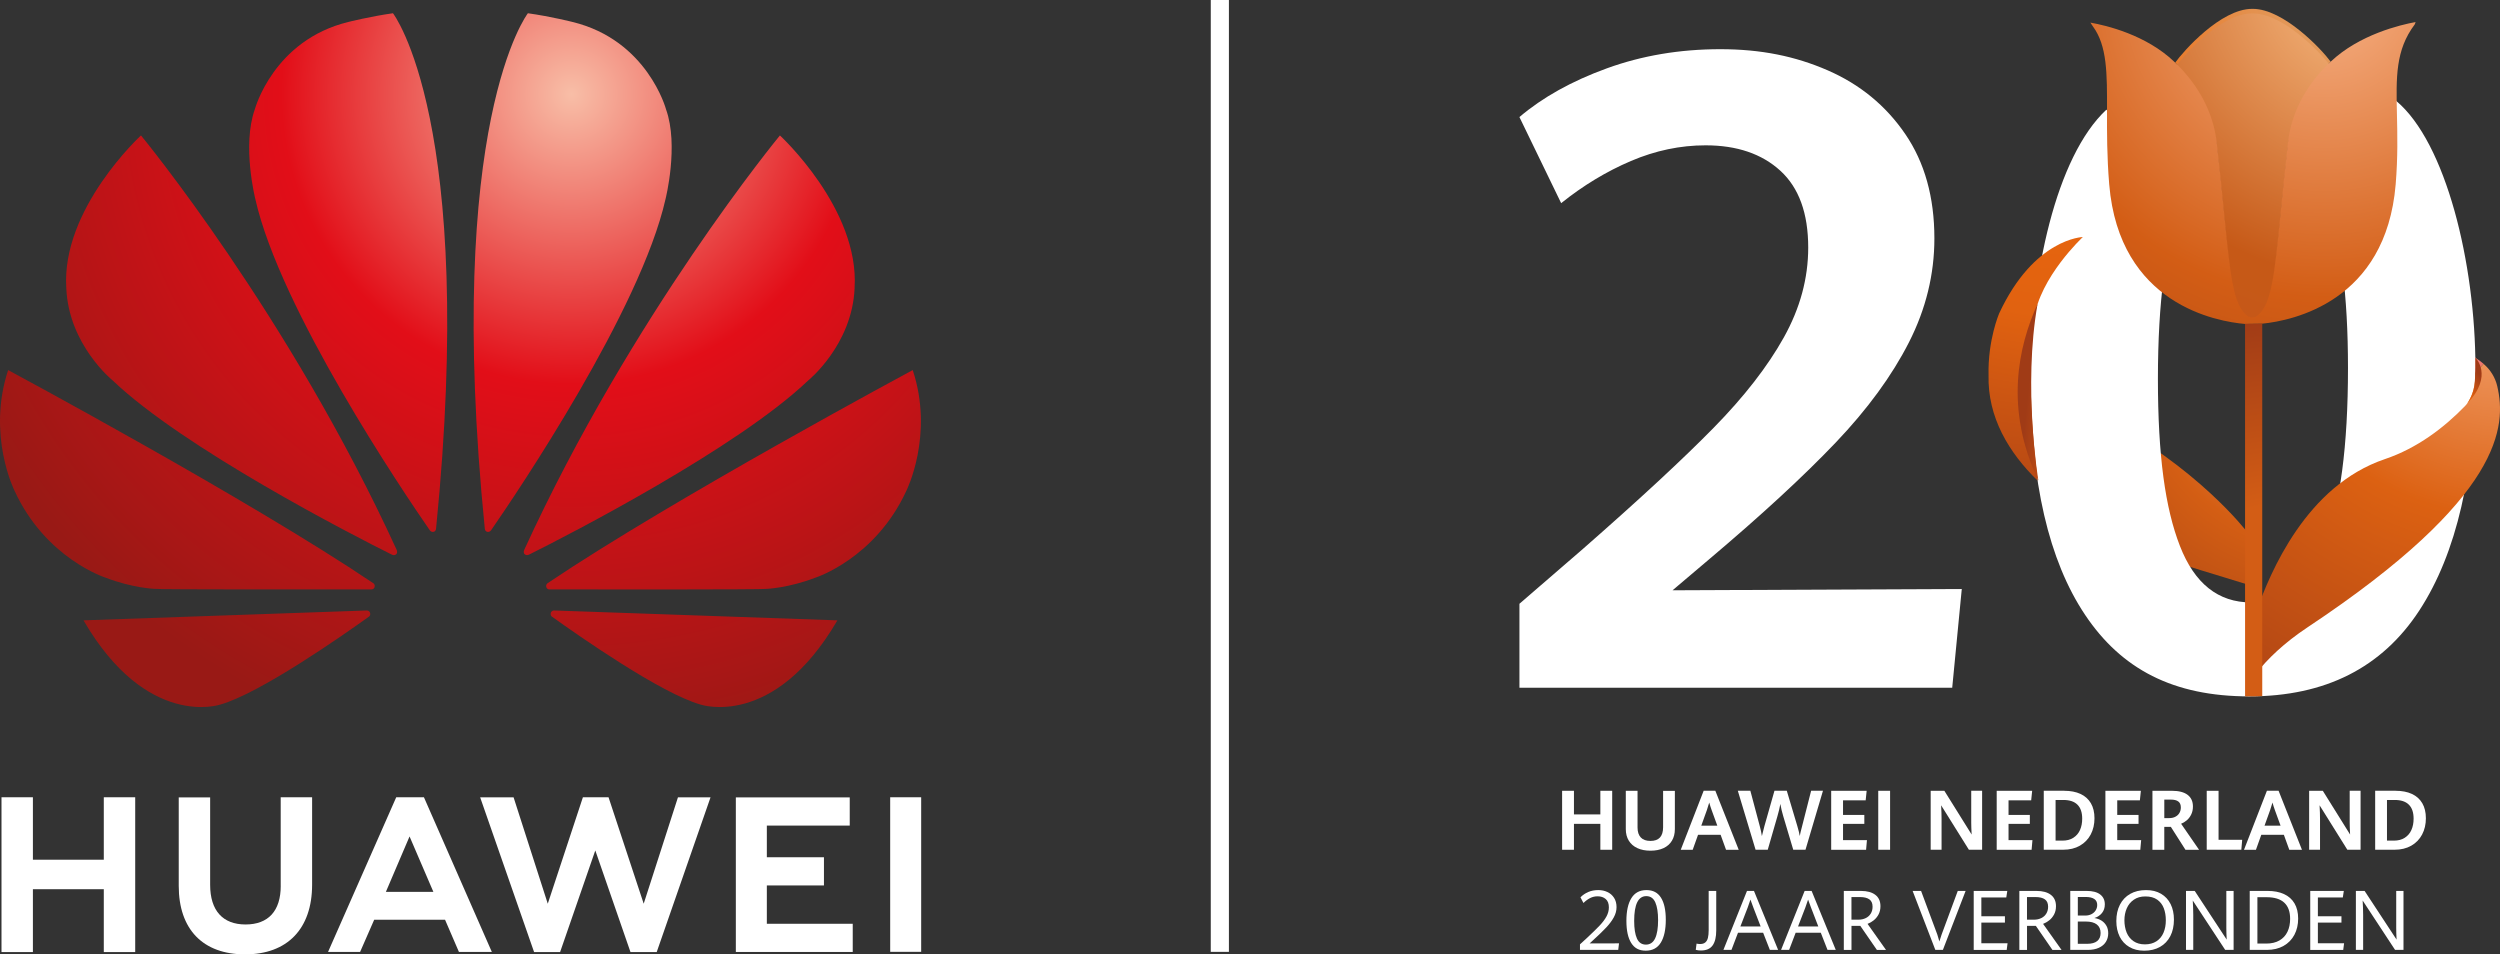 <?xml version="1.0" encoding="UTF-8"?><svg id="a" xmlns="http://www.w3.org/2000/svg" width="3403.49" height="1299.28" xmlns:xlink="http://www.w3.org/1999/xlink" viewBox="0 0 3403.49 1299.28"><rect x="0" y="0" width="3403.49" height="1299.28" fill="#333333" stroke="none"/><defs><radialGradient id="b" cx="1095.45" cy="939.57" fx="1095.45" fy="939.57" r="260.27" gradientTransform="translate(-3088.93 3444.79) scale(3.53 -3.53)" gradientUnits="userSpaceOnUse"><stop offset="0" stop-color="#f8bea7"/><stop offset=".43" stop-color="#e20e18"/><stop offset="1" stop-color="#991915"/></radialGradient><radialGradient id="c" cx="1771.03" cy="836.3" fx="1771.03" fy="836.3" r="162.96" gradientTransform="translate(-3088.93 3444.79) scale(3.53 -3.53)" gradientUnits="userSpaceOnUse"><stop offset="0" stop-color="#f7b287"/><stop offset=".43" stop-color="#d45e14"/><stop offset="1" stop-color="#8e3514"/></radialGradient><radialGradient id="d" cx="1840.58" cy="874.41" fx="1840.58" fy="874.41" r="226.31" gradientTransform="translate(-3088.93 3444.79) scale(3.53 -3.53)" gradientUnits="userSpaceOnUse"><stop offset="0" stop-color="#f8bea7"/><stop offset=".43" stop-color="#e20e18"/><stop offset="1" stop-color="#991915"/></radialGradient><radialGradient id="e" cx="1789.17" cy="986.28" fx="1789.17" fy="986.28" r="271.68" gradientTransform="translate(-3088.93 3444.79) scale(3.53 -3.53)" gradientUnits="userSpaceOnUse"><stop offset="0" stop-color="#deae7b"/><stop offset=".43" stop-color="#ec670d"/><stop offset="1" stop-color="#a03b16"/></radialGradient><radialGradient id="f" cx="1789.17" cy="984.53" fx="1789.17" fy="984.53" r="271.68" gradientTransform="translate(-3088.93 3444.79) scale(3.53 -3.53)" gradientUnits="userSpaceOnUse"><stop offset="0" stop-color="#fac28b"/><stop offset=".43" stop-color="#c65917"/><stop offset="1" stop-color="#c3541d"/></radialGradient><radialGradient id="g" cx="1771.32" cy="979.34" fx="1771.32" fy="979.34" r="274.87" gradientTransform="translate(-3088.93 3444.79) scale(3.53 -3.53)" gradientUnits="userSpaceOnUse"><stop offset="0" stop-color="#f7b287"/><stop offset=".43" stop-color="#d35d15"/><stop offset="1" stop-color="#853312"/></radialGradient><radialGradient id="h" cx="1666.13" cy="931.77" fx="1666.13" fy="931.77" r="178.82" gradientTransform="translate(-3088.93 3444.79) scale(3.53 -3.53)" gradientUnits="userSpaceOnUse"><stop offset="0" stop-color="#ec670d"/><stop offset=".43" stop-color="#e16210"/><stop offset="1" stop-color="#a03b16"/></radialGradient><radialGradient id="i" cx="1840.58" cy="874.41" fx="1840.58" fy="874.41" r="226.31" gradientTransform="translate(-3088.93 3444.79) scale(3.53 -3.53)" gradientUnits="userSpaceOnUse"><stop offset="0" stop-color="#f7b287"/><stop offset=".43" stop-color="#dc6112"/><stop offset="1" stop-color="#a03b16"/></radialGradient><radialGradient id="j" cx="1757.48" cy="726.49" fx="1757.48" fy="726.49" r="127.8" gradientTransform="translate(-3088.93 3444.79) scale(3.53 -3.53)" gradientUnits="userSpaceOnUse"><stop offset=".43" stop-color="#d35d15"/><stop offset="1" stop-color="#a03b16"/></radialGradient><linearGradient id="k" x1="1695.85" y1="821.7" x2="1657.26" y2="825.61" gradientTransform="translate(-3088.93 3444.79) scale(3.53 -3.53)" gradientUnits="userSpaceOnUse"><stop offset=".43" stop-color="#ec670d"/><stop offset="1" stop-color="#a03b16"/></linearGradient><linearGradient id="l" x1="1818.4" y1="820.59" x2="1831.37" y2="831.3" gradientTransform="translate(-3088.93 3444.79) scale(3.53 -3.53)" gradientUnits="userSpaceOnUse"><stop offset=".43" stop-color="#ec670d"/><stop offset="1" stop-color="#a03b16"/></linearGradient></defs><polygon points="141.31 1170.41 44.79 1170.41 44.79 1085.39 2.04 1085.39 2.04 1296.14 44.79 1296.14 44.79 1210.56 141.31 1210.56 141.31 1296.14 184.07 1296.14 184.07 1085.39 141.31 1085.39 141.31 1170.41" style="fill:#fff; stroke-width:0px;"/><path d="m382.19,1206.01c0,34.25-17,52.56-47.91,52.56s-48.19-18.8-48.19-54.01v-119.03h-42.76v120.47c0,59.27,32.95,93.27,90.35,93.27s91.23-34.64,91.23-95v-118.85h-42.76v120.61l.04-.04Z" style="fill:#fff; stroke-width:0px;"/><polygon points="876.33 1230.31 828.45 1085.39 793.56 1085.39 745.73 1230.31 699.2 1085.5 653.69 1085.5 727.1 1296.14 762.52 1296.14 810.43 1157.78 858.33 1296.14 894.04 1296.14 967.31 1085.5 922.96 1085.5 876.33 1230.31" style="fill:#fff; stroke-width:0px;"/><polygon points="1043.97 1205.44 1121.72 1205.44 1121.72 1167.06 1043.97 1167.06 1043.97 1123.95 1156.82 1123.95 1156.82 1085.57 1001.77 1085.57 1001.77 1296 1160.91 1296 1160.91 1257.62 1043.97 1257.62 1043.97 1205.44" style="fill:#fff; stroke-width:0px;"/><rect x="1211.89" y="1085.39" width="42.19" height="210.43" style="fill:#fff; stroke-width:0px;"/><path d="m605.89,1252.15l18.91,43.85h44.8l-92.46-210.61h-37.71l-92.85,210.61h43.64l19.19-43.85h96.48Zm-48.33-113.42l32.42,75.42h-64.63l32.21-75.42h0Z" style="fill:#fff; stroke-width:0px;"/><path d="m1163.42,392.15c6.95-107.88-101.64-207.75-101.64-207.75,0,0-201.37,243.91-348.12,564.23-.78,1.66-1.06,4.48.71,5.96,1.2.99,3.39,1.66,5.64.56,55-27.31,283.67-145.1,380.01-236.96,0,0,60.22-48.4,63.43-126.08l-.04.04Zm-256.72-243.42s-25.19-94.02-127.35-118.85c0,0-29.42-7.44-60.68-11.85,0,0-114.16,147-58.67,701.64.28,2.89,1.83,3.95,3.17,4.3,2.08.56,4.09-.21,5.43-2.15,36.62-52.92,203.55-300.36,237.46-450.89,0,0,18.38-72.85.63-122.2h0Zm-156.53,684.81c-.6,1.2-1.16,4.2,1.16,5.89,36.87,26.46,148.66,104.63,202.57,119.8,0,0,99.59,33.94,186.13-114.69,0,0-289.53-10.09-385.76-13.44-1.34-.04-3.28.88-4.09,2.43Zm492.41-329.71s-327.55,175.9-496.85,289.98c-1.23.85-2.82,2.5-1.98,5.54.46,1.62,1.98,3.03,3.99,3.07,60.61.11,290.12.35,295.91-.71,0,0,29.67-1.16,66.36-15.24,0,0,81.63-25.96,124.04-118.64,0,0,37.82-75.6,8.54-163.94v-.07Zm-734.63,289.98C338.66,679.73,11.1,503.84,11.1,503.84c-29.25,88.34,8.54,163.94,8.54,163.94,42.4,92.71,124.04,118.64,124.04,118.64,36.69,14.08,66.36,15.24,66.36,15.24,5.79,1.06,235.3.81,295.91.71,2.05,0,3.56-1.45,3.99-3.07.85-3.03-.74-4.69-1.98-5.54v.07Zm-8.54,37.29c-96.27,3.35-385.76,13.44-385.76,13.44,86.5,148.63,186.13,114.69,186.13,114.69,53.87-15.2,165.7-93.35,202.57-119.8,2.33-1.66,1.8-4.66,1.16-5.89-.78-1.55-2.75-2.47-4.09-2.43ZM474.3,29.88c-102.13,24.84-127.35,118.85-127.35,118.85-17.74,49.35.64,122.2.64,122.2,33.9,150.5,200.84,397.97,237.46,450.89,1.38,1.94,3.35,2.72,5.43,2.15,1.34-.35,2.89-1.41,3.17-4.3,55.49-554.64-58.67-701.64-58.67-701.64-31.26,4.41-60.68,11.85-60.68,11.85h0ZM191.9,184.4s-108.59,99.84-101.64,207.75c3.18,77.68,63.43,126.08,63.43,126.08,96.34,91.86,325.01,209.66,380.01,236.96,2.26,1.13,4.44.46,5.64-.56,1.73-1.48,1.45-4.27.71-5.96C393.3,428.31,191.94,184.4,191.94,184.4h-.04Z" style="fill:url(#b); stroke-width:0px;"/><line x1="1660.69" x2="1660.69" y2="1295.86" style="fill:none; stroke:#fff; stroke-miterlimit:35.28; stroke-width:24.69px;"/><path d="m2824.9,547.44c10.12,7.58,21.77,12.56,32.98,18.38,134.87,70.31,201.37,158.54,201.37,158.54v71.23c-40.6-12.24-93.98-28.93-93.98-28.93,0,0-130.88-66-173.6-103.05l33.23-116.17h0Z" style="fill:url(#c); stroke-width:0px;"/><path d="m2155.57,746.76c76.59-67.1,135.71-121.88,177.34-164.32,41.66-42.44,73.52-83.5,95.64-123.15,22.12-39.69,33.16-80.43,33.16-122.27,0-46.57-12.63-81.42-37.89-104.53-25.26-23.11-59.23-34.64-101.85-34.64-34.36,0-68.19,7.09-101.56,21.31-33.37,14.22-65.05,33.37-95.04,57.43l-56.83-117.23c31.57-26.85,71.26-48.97,119.03-66.32,47.77-17.36,99.27-26.07,154.55-26.07s101.95,9.56,145.98,28.72,79.23,48.05,105.69,86.75,39.69,86.04,39.69,142.1c0,48.97-11.54,96.13-34.64,141.53-23.11,45.4-56.34,90.91-99.77,136.49-43.43,45.58-100.65,98.39-171.73,158.4l-50.34,42.65,393.77-1.76-13.02,134.41h-589.18v-114.3l87.03-75.21-.04.04Z" style="fill:#fff; stroke-width:0px;"/><path d="m3381.12,495.3c-3.25-2.75-6.91-5.57-10.9-8.15-5.19-3.39-10.9-6.39-16.83-8.33,3.81,3.81,6.77,7.97,9.1,12.28,3.18,5.89,5.15,11.99,6.31,17.85l12.28-13.62.04-.04Z" style="fill:url(#d); stroke-width:0px;"/><path d="m3261.88,137.12c68.16,56.55,108.16,221.97,108.16,363.29s-25.47,252.73-76.38,330.69c-50.94,77.96-128.09,116.95-231.53,116.95s-173.99-37.01-223.52-111.02c-49.53-74.01-74.33-181.29-74.33-321.84s34.71-301.91,103.36-365.9l101.81,126.68c-21.13,54.86-31.68,134.8-31.68,239.82s9.98,176.07,29.92,227.37c19.93,51.33,52.21,76.98,96.8,76.98s79.23-26.63,100.37-79.94,31.68-133.03,31.68-239.22c0-99.48-9.77-175.58-29.32-228.28" style="fill:#fff; stroke-width:0px;"/><path d="m3028.77,298.1c7.2,73.1,11.92,134.13,37.43,134.13,26.53-1.16,31.19-68.4,38.52-142.42,2.79-28.12,5.89-59.27,10.27-97.16,4.87-42.05,24.84-75.88,57.96-108.62-11.64-16.26-63.99-71.97-105.9-71.97h-1.09c-42.72,0-93.8,57.89-104.63,73.17,33.02,32.7,51.75,66.82,56.59,108.8,4.41,38.17,8.11,75.74,10.9,104.03l-.04.04Z" style="fill:url(#e); stroke-width:0px;"/><path d="m3028.77,304.27c7.2,73.1,11.92,134.13,37.43,134.13,26.53-1.16,31.19-68.4,38.52-142.42,2.79-28.12,5.89-59.27,10.27-97.16,4.87-42.05,24.84-75.88,57.96-108.62-11.64-16.26-63.99-71.97-105.9-71.97h-1.09c-42.72,0-93.8,57.89-104.63,73.17,33.02,32.7,51.75,66.82,56.59,108.8,4.41,38.17,8.11,75.74,10.9,104.03l-.04.04Z" style="fill:url(#f); stroke-width:0px;"/><path d="m3079.78,440.66c41.7-4.2,168.38-30.09,181.68-189.69,3.07-37.15,2.33-67.91,1.73-95.04-1.16-50.94-2.01-87.74,24.06-122.45.42-.71.92-2.05,1.31-3.46-20.6,3.77-76.59,16.97-115.64,54.01l-5.57,5.29v-.07c-30.02,30.3-48.12,66.39-52.53,104.78-4.37,37.75-7.51,69.57-10.27,97.65-8.29,83.93-12.06,122.24-31.15,137.94l-.56.39c-2.19,1.45-4.41,2.19-6.63,2.19-3.81,0-6.24-1.62-7.62-2.96-18.38-15.31-22.15-53.41-30.37-136.84-2.79-28.26-5.96-60.25-10.34-98.35-4.62-40.11-24.17-77.68-56.59-108.8l-1.27-1.2c-38.35-36.55-92.11-49.35-114.19-53.27.85,1.45,1.98,3.14,3.42,5.12,19.47,26.46,19.37,63.61,19.23,115.04-.07,28.89-.18,61.63,3,100.08,13.62,163.94,147.04,186.8,184.96,190.01l23.39-.32-.04-.04Z" style="fill:url(#g); stroke-width:0px;"/><path d="m2773.92,654.3c-39.09-38.21-68.12-86.11-66.71-143.69-1.13-47.7,14.43-83.93,14.43-83.93,47.63-102.38,113.95-104,113.95-104,0,0-58.84,54.72-66.5,112.01,0,0-13.26,64.73,4.87,219.6" style="fill:url(#h); stroke-width:0px;"/><path d="m3370.05,507.54c0,14.85-3,33.73-14.29,45.37-28.61,29.46-65.05,57.29-108.97,72.11-107,36.12-156.21,154.27-174.87,206.98v84.24c15.06-19.01,37.15-40.71,69.78-62.37,267.12-177.45,270.44-274.5,258.06-328.12-2.75-11.85-9.35-22.51-18.66-30.37" style="fill:url(#i); stroke-width:0px;"/><path d="m3056.43,440.97v507.05c4.76.04,16.58.04,23.39-.28v-507.08" style="fill:url(#j); stroke-width:0px;"/><path d="m2773.96,413.63c-26.46,58.28-45.19,143.16,1.09,240.59,0,0-21.31-126.61-1.09-240.59Z" style="fill:url(#k); stroke-width:0px;"/><path d="m3369.94,486.98s25.4,24.09-11.32,62.65c0,0,8.15-11.39,9.98-24.8s1.34-37.85,1.34-37.85Z" style="fill:url(#l); stroke-width:0px;"/><path d="m2142.77,1076.57v32.17h35.95v-32.17h16.12v80.29h-16.12v-35.28h-35.95v35.28h-16.12v-80.29h16.12Z" style="fill:#fff; stroke-width:0px;"/><path d="m2217.45,1144.52c-2.72-4.41-4.09-9.67-4.09-15.73v-52.18h15.98v49.92c0,5.96,1.48,10.48,4.45,13.62,2.96,3.14,7.34,4.69,13.16,4.69,11.47,0,17.18-6.21,17.18-18.63v-49.57h16.02v52.07c0,6.17-1.34,11.47-4.02,15.88s-6.49,7.8-11.47,10.09-10.87,3.46-17.71,3.46-12.77-1.16-17.82-3.49-8.93-5.68-11.64-10.09l-.04-.04Z" style="fill:#fff; stroke-width:0px;"/><path d="m2311.71,1136.51l-7.27,20.36h-16.26l31.19-80.36h15.88l31.82,80.36h-17.25l-7.37-20.36h-30.73Zm26.25-12.42l-7.73-21.24c-1.09-2.93-2.19-6.35-3.28-10.27-.88,3.25-1.94,6.67-3.18,10.2l-7.66,21.31h21.84Z" style="fill:#fff; stroke-width:0px;"/><path d="m2382.94,1076.57l12.88,48.37c1.2,4.34,2.12,8.75,2.82,13.3,1.23-5.4,2.36-9.91,3.42-13.55l13.69-48.15h16.79l14.46,48.47c1.59,5.36,2.65,9.77,3.18,13.19.67-3.56,1.66-7.76,3-12.63l12.49-49.04h16.12l-23.78,80.29h-16.69l-13.55-45.47c-.92-3-1.69-5.79-2.26-8.33-.6-2.54-1.16-5.4-1.73-8.54-.6,3.07-1.2,5.86-1.76,8.33s-1.34,5.26-2.22,8.33l-13.19,45.68h-16.58l-24.17-80.29h17.07v.04Z" style="fill:#fff; stroke-width:0px;"/><path d="m2541.26,1076.57l-1.34,13.02h-30.83v19.9h29v12.14h-29v22.08h32.56l-1.16,13.16h-47.52v-80.29h48.3Z" style="fill:#fff; stroke-width:0px;"/><path d="m2573.16,1076.57v80.29h-16.12v-80.29h16.12Z" style="fill:#fff; stroke-width:0px;"/><path d="m2647.03,1076.57l37.15,59.55c-.35-6.67-.56-12.1-.56-16.37v-43.22h14.82v80.29h-18.03l-37.78-60.5c.42,6.99.6,13.26.6,18.87v41.66h-14.82v-80.29h18.63Z" style="fill:#fff; stroke-width:0px;"/><path d="m2766.58,1076.57l-1.34,13.02h-30.83v19.9h29v12.14h-29v22.08h32.56l-1.16,13.16h-47.52v-80.29h48.3Z" style="fill:#fff; stroke-width:0px;"/><path d="m2810.15,1076.57c8.64,0,16.05,1.41,22.22,4.27s10.87,7.06,14.15,12.66,4.9,12.42,4.9,20.5-1.69,15.63-5.12,22.08-8.36,11.57-14.78,15.24-14.01,5.5-22.68,5.5h-26.46v-80.29h27.8l-.04.04Zm12.52,63.96c4.02-2.58,7.06-6.1,9.03-10.58,2.01-4.48,3-9.63,3-15.45,0-8.4-2.15-14.75-6.46-19.01-4.3-4.3-10.72-6.42-19.23-6.42h-10.55v55.35h9.42c5.82,0,10.72-1.27,14.75-3.85l.04-.04Z" style="fill:#fff; stroke-width:0px;"/><path d="m2914.57,1076.57l-1.34,13.02h-30.83v19.9h29v12.14h-29v22.08h32.56l-1.16,13.16h-47.52v-80.29h48.3Z" style="fill:#fff; stroke-width:0px;"/><path d="m2956.66,1076.57c9.56,0,16.76,1.87,21.59,5.57s7.2,9,7.2,15.84c0,4.2-.85,7.94-2.5,11.18-1.66,3.25-3.7,5.86-6.17,7.83-2.43,2.01-4.9,3.49-7.44,4.45l24.45,35.45h-18.52l-19.9-31.22h-8.93v31.22h-16.12v-80.29h26.35v-.04Zm4.8,35.35c2.4-1.2,4.23-2.89,5.54-5.08s1.98-4.73,1.98-7.58c0-3.7-1.13-6.42-3.42-8.11-2.29-1.73-5.64-2.58-10.09-2.58h-9v25.19h6.81c3.07,0,5.79-.6,8.18-1.8v-.04Z" style="fill:#fff; stroke-width:0px;"/><path d="m3020.34,1076.57v66.71h32.17l-1.16,13.58h-47.13v-80.29h16.12Z" style="fill:#fff; stroke-width:0px;"/><path d="m3078.51,1136.51l-7.27,20.36h-16.26l31.19-80.36h15.88l31.82,80.36h-17.25l-7.37-20.36h-30.73Zm26.25-12.42l-7.73-21.24c-1.09-2.93-2.19-6.35-3.28-10.27-.88,3.25-1.94,6.67-3.18,10.2l-7.66,21.31h21.84Z" style="fill:#fff; stroke-width:0px;"/><path d="m3162.26,1076.57l37.15,59.55c-.35-6.67-.56-12.1-.56-16.37v-43.22h14.82v80.29h-18.03l-37.78-60.5c.42,6.99.6,13.26.6,18.87v41.66h-14.82v-80.29h18.63Z" style="fill:#fff; stroke-width:0px;"/><path d="m3261.32,1076.57c8.64,0,16.05,1.41,22.22,4.27s10.87,7.06,14.15,12.66,4.9,12.42,4.9,20.5-1.69,15.63-5.12,22.08c-3.42,6.49-8.36,11.57-14.78,15.24s-14.01,5.5-22.68,5.5h-26.46v-80.29h27.8l-.04.04Zm12.52,63.96c4.02-2.58,7.06-6.1,9.03-10.58,2.01-4.48,3-9.63,3-15.45,0-8.4-2.15-14.75-6.46-19.01-4.3-4.3-10.72-6.42-19.23-6.42h-10.55v55.35h9.42c5.82,0,10.72-1.27,14.75-3.85l.04-.04Z" style="fill:#fff; stroke-width:0px;"/><path d="m2159.52,1277.83c8.11-7.58,14.15-13.51,18.2-17.74,4.02-4.27,7.13-8.36,9.31-12.38s3.28-8.15,3.28-12.42c0-5.08-1.41-8.85-4.27-11.32-2.86-2.5-6.53-3.74-11.04-3.74-3.67,0-7.06.78-10.16,2.36-3.14,1.59-6.17,3.81-9.14,6.74l-4.06-7.73c2.93-3.03,6.46-5.43,10.55-7.2s8.71-2.65,13.72-2.65c4.52,0,8.64.88,12.42,2.65s6.77,4.37,9.03,7.87c2.26,3.49,3.39,7.73,3.39,12.66s-1.27,9.45-3.77,14.01-5.93,9.14-10.2,13.69-10.27,10.34-17.92,17.36l-4.76,4.37,40.04-.07-1.09,8.89h-52.07v-7.55l8.54-7.83v.04Z" style="fill:#fff; stroke-width:0px;"/><path d="m2214.17,1253.74c0-13.37,2.26-23.74,6.81-31.04,4.52-7.3,11.32-10.94,20.43-10.94s15.45,3.46,19.83,10.34c4.37,6.88,6.56,16.93,6.56,30.13s-2.26,23.74-6.77,31.04c-4.52,7.34-11.36,10.97-20.53,10.97s-15.38-3.49-19.76-10.44-6.56-17-6.56-30.13v.07Zm43.14-1.16c0-10.34-1.27-18.38-3.77-24.06s-6.63-8.54-12.31-8.54c-10.97,0-16.47,11.25-16.47,33.73,0,10.48,1.27,18.45,3.77,23.99s6.6,8.29,12.21,8.29,9.88-2.86,12.56-8.54c2.68-5.68,4.02-13.97,4.02-24.84v-.04Z" style="fill:#fff; stroke-width:0px;"/><path d="m2309.7,1284.64c1.66.35,3.25.56,4.73.56,3.03,0,5.4-.71,7.13-2.15,1.73-1.45,2.93-3.53,3.6-6.28s1.02-6.24,1.02-10.51v-53.34h10.3v53.8c0,8.93-1.62,15.7-4.9,20.32-3.28,4.66-8.61,6.95-16.02,6.95-2.43,0-4.76-.28-6.95-.88l1.06-8.43.04-.04Z" style="fill:#fff; stroke-width:0px;"/><path d="m2366.11,1269.83l-8.89,23.35h-10.97l32.1-80.29h9.49l32.88,80.29h-11.25l-9.14-23.35h-34.22,0Zm30.83-8.54l-9.91-25.72c-.92-2.19-2.05-5.19-3.32-9.03l-.67-1.83c-1.02,3.32-2.26,6.88-3.7,10.69l-9.98,25.89h27.62-.04Z" style="fill:#fff; stroke-width:0px;"/><path d="m2444.6,1269.83l-8.89,23.35h-10.97l32.1-80.29h9.49l32.88,80.29h-11.25l-9.14-23.35h-34.22,0Zm30.83-8.54l-9.91-25.72c-.92-2.19-2.05-5.19-3.32-9.03l-.67-1.83c-1.02,3.32-2.26,6.88-3.7,10.69l-9.98,25.89h27.62-.04Z" style="fill:#fff; stroke-width:0px;"/><path d="m2533.4,1212.89c8.5,0,15.06,1.8,19.69,5.36s6.95,8.71,6.95,15.45c0,4.3-.88,8.04-2.65,11.32-1.76,3.25-3.99,5.93-6.63,7.97-2.65,2.08-5.4,3.67-8.29,4.76l25.12,35.45h-12.42l-22.58-32.77h-11.99v32.77h-10.44v-80.29h23.25v-.04Zm6.7,36.97c2.93-1.45,5.19-3.53,6.81-6.21s2.4-5.75,2.4-9.24c0-4.59-1.45-7.94-4.37-10.02s-7.16-3.14-12.77-3.14h-11.61v30.8h9.42c3.81,0,7.16-.74,10.09-2.19h.04Z" style="fill:#fff; stroke-width:0px;"/><path d="m2615.35,1212.89l22.12,59.44c.67,1.87,1.59,5.01,2.79,9.38,1.06-3.63,2.08-6.74,3.03-9.38l22.01-59.44h10.69l-30.94,80.29h-10.3l-30.9-80.29h11.5Z" style="fill:#fff; stroke-width:0px;"/><path d="m2732.72,1212.89l-1.38,8.93h-33.94v25.58h32.1v8.61h-32.1v28.19h35.67l-1.16,9.03h-44.91v-80.29h45.76l-.04-.04Z" style="fill:#fff; stroke-width:0px;"/><path d="m2772.37,1212.89c8.5,0,15.06,1.8,19.69,5.36,4.62,3.56,6.95,8.71,6.95,15.45,0,4.3-.88,8.04-2.65,11.32-1.76,3.25-3.99,5.93-6.63,7.97-2.65,2.08-5.4,3.67-8.29,4.76l25.12,35.45h-12.42l-22.58-32.77h-11.99v32.77h-10.44v-80.29h23.25v-.04Zm6.7,36.97c2.93-1.45,5.19-3.53,6.81-6.21s2.4-5.75,2.4-9.24c0-4.59-1.45-7.94-4.37-10.02s-7.16-3.14-12.77-3.14h-11.61v30.8h9.42c3.81,0,7.16-.74,10.09-2.19h.04Z" style="fill:#fff; stroke-width:0px;"/><path d="m2867.73,1260.41c1.62,2.93,2.4,6.31,2.4,10.16,0,4.45-1.09,8.36-3.25,11.78s-5.33,6.07-9.49,7.97-9.17,2.86-14.99,2.86h-23.95v-80.29h22.22c8.18,0,14.36,1.62,18.56,4.87s6.28,7.73,6.28,13.44c0,4.62-1.27,8.54-3.85,11.75s-6,5.47-10.3,6.84c3.67.6,6.88,1.8,9.7,3.56,2.82,1.8,5.01,4.16,6.63,7.06h.04Zm-28.93-13.97c3.25,0,6.1-.63,8.61-1.94,2.47-1.31,4.37-3.03,5.71-5.26s2.01-4.62,2.01-7.23c0-3.63-1.34-6.35-4.02-8.15s-6.56-2.72-11.68-2.72h-10.69v25.29h10.09-.04Zm20.96,23.74c0-5.08-1.73-8.93-5.15-11.61-3.42-2.65-8.36-3.99-14.82-3.99h-11.08v30.34h12.49c6.24,0,10.9-1.27,13.97-3.81s4.59-6.21,4.59-10.94h0Z" style="fill:#fff; stroke-width:0px;"/><path d="m2885.72,1275.08c-3.03-6.07-4.55-13.16-4.55-21.2,0-8.47,1.62-15.88,4.87-22.22s7.9-11.25,13.97-14.71,13.26-5.19,21.55-5.19,14.75,1.66,20.46,5.01,10.09,8.04,13.09,14.11c3,6.07,4.48,13.09,4.48,21.06,0,8.61-1.62,16.09-4.9,22.47-3.28,6.35-7.94,11.25-14.04,14.71-6.07,3.42-13.19,5.15-21.38,5.15s-14.68-1.69-20.43-5.04c-5.71-3.35-10.12-8.08-13.16-14.18l.03.04Zm59.65-5.26c2.12-4.9,3.18-10.55,3.18-16.86s-.92-11.71-2.79-16.58c-1.87-4.87-4.87-8.75-9-11.64-4.13-2.89-9.45-4.34-15.98-4.34s-11.43,1.48-15.73,4.41-7.55,6.88-9.67,11.78-3.21,10.34-3.21,16.26,1.02,11.78,3.03,16.72c2.05,4.94,5.15,8.85,9.35,11.75,4.2,2.89,9.38,4.34,15.56,4.34s11.39-1.41,15.66-4.2,7.48-6.67,9.6-11.61v-.04Z" style="fill:#fff; stroke-width:0px;"/><path d="m2987.88,1212.89l43.53,66.29c-.32-6-.49-11.43-.49-16.37v-49.92h9.91v80.29h-11.47l-44.13-67.2c.18,2.72.35,5.89.46,9.56.14,3.67.21,6.95.21,9.84v47.8h-9.88v-80.29h11.85Z" style="fill:#fff; stroke-width:0px;"/><path d="m3086.94,1212.89c8.75,0,16.26,1.41,22.47,4.27,6.24,2.86,11.01,7.09,14.32,12.7s4.97,12.52,4.97,20.67-1.69,15.7-5.12,22.12c-3.42,6.42-8.33,11.47-14.75,15.1s-13.97,5.43-22.72,5.43h-23.35v-80.29h24.17Zm16.26,67.45c4.87-2.82,8.54-6.77,10.94-11.82,2.43-5.04,3.63-10.9,3.63-17.57,0-9.81-2.68-17.18-8.01-22.08-5.33-4.94-13.34-7.41-23.92-7.41h-12.63v63.11h12.03c7.09,0,13.09-1.41,17.96-4.23h0Z" style="fill:#fff; stroke-width:0px;"/><path d="m3190.87,1212.89l-1.38,8.93h-33.94v25.58h32.1v8.61h-32.1v28.19h35.67l-1.16,9.03h-44.91v-80.29h45.76l-.04-.04Z" style="fill:#fff; stroke-width:0px;"/><path d="m3219.16,1212.89l43.53,66.29c-.32-6-.49-11.43-.49-16.37v-49.92h9.91v80.29h-11.47l-44.13-67.2c.18,2.72.35,5.89.46,9.56s.21,6.95.21,9.84v47.8h-9.88v-80.29h11.85Z" style="fill:#fff; stroke-width:0px;"/></svg>